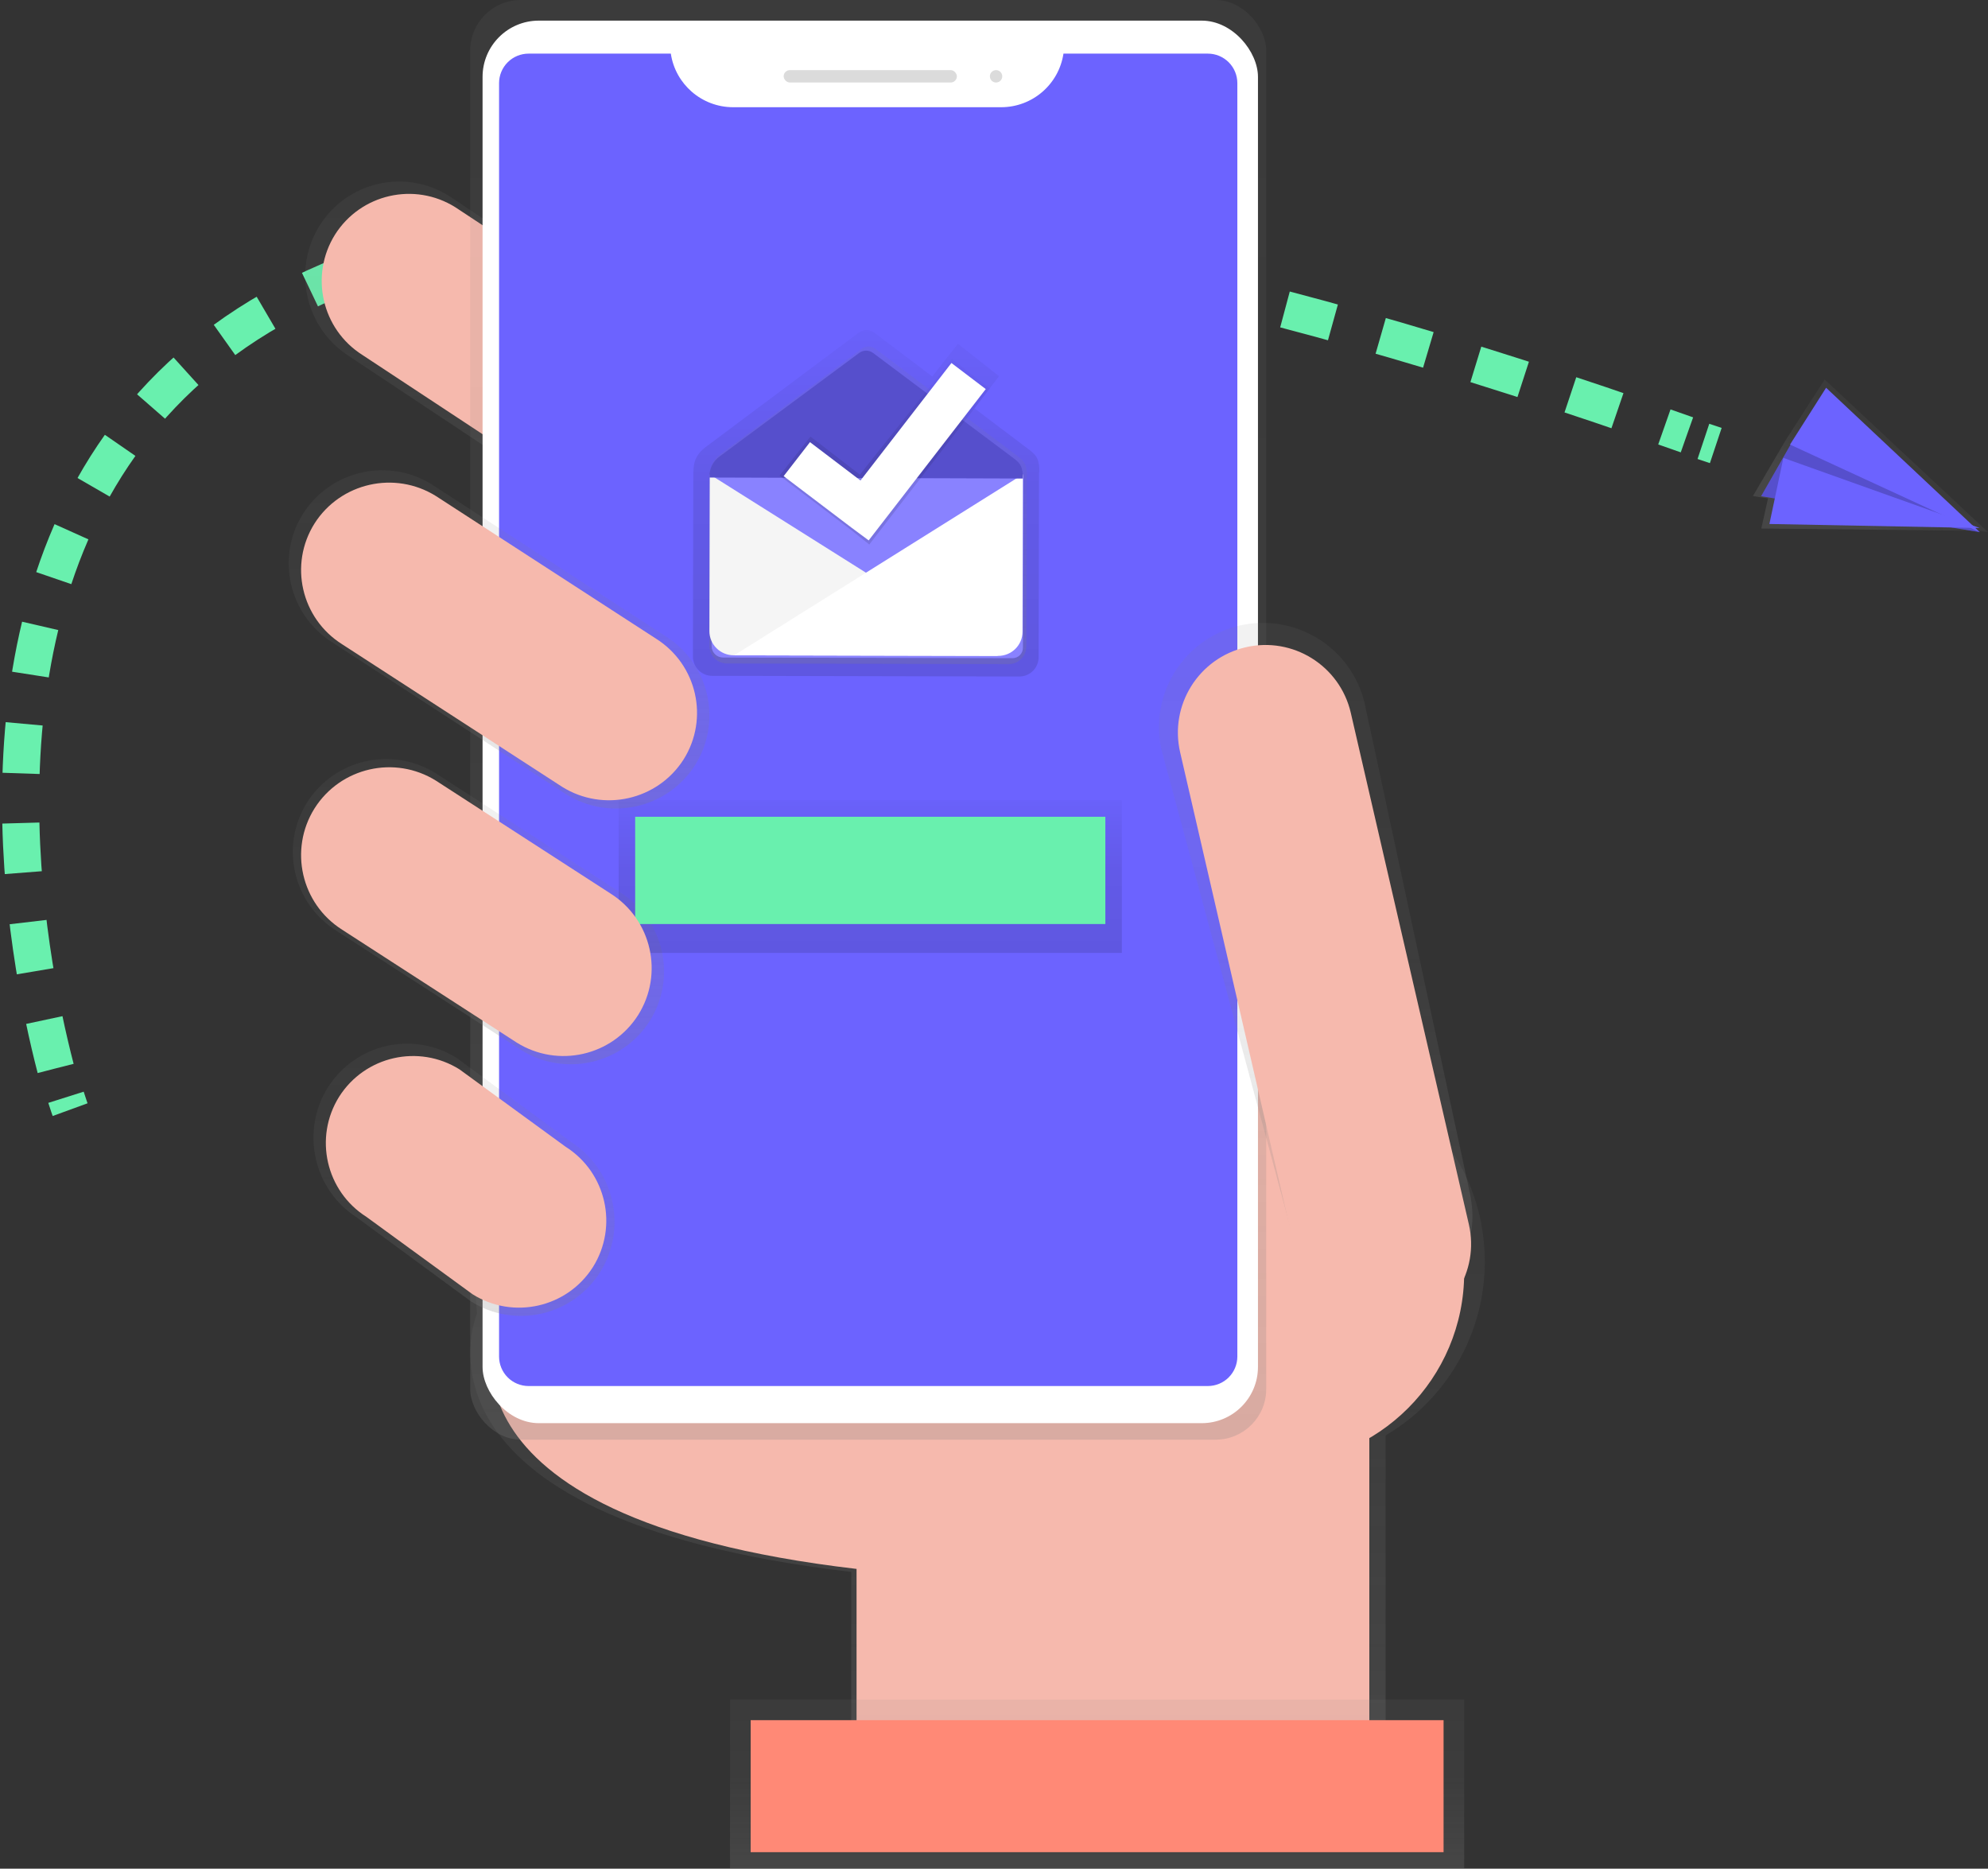 <?xml version="1.0" encoding="UTF-8"?>
<svg width="482px" height="453px" viewBox="0 0 482 453" version="1.1" xmlns="http://www.w3.org/2000/svg" xmlns:xlink="http://www.w3.org/1999/xlink">
    <rect x="0" y="0" width="482" height="453" fill="#333333" stroke="none"/>
    <!-- Generator: Sketch 63.1 (92452) - https://sketch.com -->
    <title>undraw_mail_2_tqip</title>
    <desc>Created with Sketch.</desc>
    <defs>
        <linearGradient x1="50.004%" y1="100.014%" x2="50.004%" y2="0.005%" id="linearGradient-1">
            <stop stop-color="#808080" stop-opacity="0.25" offset="0%"></stop>
            <stop stop-color="#808080" stop-opacity="0.12" offset="54%"></stop>
            <stop stop-color="#808080" stop-opacity="0.1" offset="100%"></stop>
        </linearGradient>
        <linearGradient x1="49.998%" y1="100.002%" x2="49.998%" y2="-0.014%" id="linearGradient-2">
            <stop stop-color="#808080" stop-opacity="0.25" offset="0%"></stop>
            <stop stop-color="#808080" stop-opacity="0.12" offset="54%"></stop>
            <stop stop-color="#808080" stop-opacity="0.1" offset="100%"></stop>
        </linearGradient>
        <linearGradient x1="50.003%" y1="99.998%" x2="50.003%" y2="-0.002%" id="linearGradient-3">
            <stop stop-color="#808080" stop-opacity="0.25" offset="0%"></stop>
            <stop stop-color="#808080" stop-opacity="0.12" offset="54%"></stop>
            <stop stop-color="#808080" stop-opacity="0.1" offset="100%"></stop>
        </linearGradient>
        <linearGradient x1="49.995%" y1="99.999%" x2="49.995%" y2="-0.009%" id="linearGradient-4">
            <stop stop-color="#808080" stop-opacity="0.25" offset="0%"></stop>
            <stop stop-color="#808080" stop-opacity="0.12" offset="54%"></stop>
            <stop stop-color="#808080" stop-opacity="0.1" offset="100%"></stop>
        </linearGradient>
        <linearGradient x1="50.007%" y1="99.971%" x2="50.007%" y2="-0.029%" id="linearGradient-5">
            <stop stop-color="#808080" stop-opacity="0.25" offset="0%"></stop>
            <stop stop-color="#808080" stop-opacity="0.12" offset="54%"></stop>
            <stop stop-color="#808080" stop-opacity="0.1" offset="100%"></stop>
        </linearGradient>
        <linearGradient x1="49.996%" y1="99.993%" x2="49.996%" y2="-0.008%" id="linearGradient-6">
            <stop stop-color="#000000" stop-opacity="0.12" offset="0%"></stop>
            <stop stop-color="#000000" stop-opacity="0.09" offset="55%"></stop>
            <stop stop-color="#000000" stop-opacity="0.02" offset="100%"></stop>
        </linearGradient>
        <linearGradient x1="49.992%" y1="99.953%" x2="49.992%" y2="-0.04%" id="linearGradient-7">
            <stop stop-color="#808080" stop-opacity="0.25" offset="0%"></stop>
            <stop stop-color="#808080" stop-opacity="0.12" offset="54%"></stop>
            <stop stop-color="#808080" stop-opacity="0.1" offset="100%"></stop>
        </linearGradient>
        <linearGradient x1="49.871%" y1="88.969%" x2="50.072%" y2="11.031%" id="linearGradient-8">
            <stop stop-color="#000000" stop-opacity="0.12" offset="0%"></stop>
            <stop stop-color="#000000" stop-opacity="0.09" offset="55%"></stop>
            <stop stop-color="#000000" stop-opacity="0.02" offset="100%"></stop>
        </linearGradient>
        <linearGradient x1="49.997%" y1="100.005%" x2="49.997%" y2="0.003%" id="linearGradient-9">
            <stop stop-color="#808080" stop-opacity="0.25" offset="0%"></stop>
            <stop stop-color="#808080" stop-opacity="0.12" offset="54%"></stop>
            <stop stop-color="#808080" stop-opacity="0.1" offset="100%"></stop>
        </linearGradient>
        <linearGradient x1="49.996%" y1="100.002%" x2="49.996%" y2="0.006%" id="linearGradient-10">
            <stop stop-color="#808080" stop-opacity="0.25" offset="0%"></stop>
            <stop stop-color="#808080" stop-opacity="0.12" offset="54%"></stop>
            <stop stop-color="#808080" stop-opacity="0.1" offset="100%"></stop>
        </linearGradient>
        <linearGradient x1="50.01%" y1="99.991%" x2="50.01%" y2="-0.027%" id="linearGradient-11">
            <stop stop-color="#808080" stop-opacity="0.25" offset="0%"></stop>
            <stop stop-color="#808080" stop-opacity="0.12" offset="54%"></stop>
            <stop stop-color="#808080" stop-opacity="0.1" offset="100%"></stop>
        </linearGradient>
        <linearGradient x1="50%" y1="100%" x2="50%" y2="0%" id="linearGradient-12">
            <stop stop-color="#000000" stop-opacity="0.12" offset="0%"></stop>
            <stop stop-color="#000000" stop-opacity="0.09" offset="55%"></stop>
            <stop stop-color="#000000" stop-opacity="0.02" offset="100%"></stop>
        </linearGradient>
        <linearGradient x1="33.448%" y1="82.146%" x2="70.247%" y2="44.997%" id="linearGradient-13">
            <stop stop-color="#808080" stop-opacity="0.25" offset="0%"></stop>
            <stop stop-color="#808080" stop-opacity="0.12" offset="54%"></stop>
            <stop stop-color="#808080" stop-opacity="0.1" offset="100%"></stop>
        </linearGradient>
    </defs>
    <g id="Welcome" stroke="none" stroke-width="1" fill="none" fill-rule="evenodd">
        <g id="PROFE---Beneficios-1" transform="translate(-856, -469)">
            <g id="undraw_mail_2_tqip" transform="translate(861, 469)">
                <path d="M12,269 C12,269 11.618,267.951 11,266" id="Path" stroke="#69F0AE" stroke-width="9"></path>
                <path d="M8.488,259 C-6.088,202.776 -51.529,-56.349 404,105.416" id="Path" stroke="#69F0AE" stroke-width="9" stroke-dasharray="12.04"></path>
                <line x1="408" y1="107" x2="411" y2="108" id="Path" stroke="#69F0AE" stroke-width="9"></line>
                <path d="M355,305.875 C355.006,280.658 335.901,259.578 310.899,257.217 C285.898,254.856 263.214,271.989 258.539,296.766 L109,292.692 L110.642,318.491 C110.642,318.491 89.318,367.899 201.387,381.063 L201.387,431 L330.945,431 L330.945,347.972 C345.832,339.218 354.986,323.199 355,305.875 Z" id="Path" fill="url(#linearGradient-1)" fill-rule="nonzero"></path>
                <path d="M115.597,320.619 C115.597,320.619 95.137,367.758 202.676,380.334 L202.676,428 L327,428 L327,301.761 L114,296 L115.597,320.619 Z" id="Path" fill="#F6B9AD" fill-rule="nonzero"></path>
                <path d="M177.527,123.303 L177.527,123.303 C170.803,133.994 156.773,137.207 146.124,130.493 L79.616,86.33 C69.006,79.555 65.818,65.417 72.48,54.687 L72.48,54.687 C79.203,44.01 93.215,40.799 103.859,47.496 L170.367,91.659 C180.986,98.426 184.185,112.566 177.527,123.303 L177.527,123.303 Z" id="Path" fill="url(#linearGradient-2)" fill-rule="nonzero"></path>
                <path d="M173.776,120.136 L173.776,120.136 C167.533,129.994 154.508,132.957 144.622,126.767 L82.856,86.043 C73.006,79.795 70.045,66.759 76.23,56.864 L76.23,56.864 C82.473,47.006 95.498,44.043 105.384,50.233 L167.138,90.963 C176.989,97.207 179.954,110.239 173.776,120.136 Z" id="Path" fill="#F6B9AD" fill-rule="nonzero"></path>
                <circle id="Oval" fill="#F6B9AD" fill-rule="nonzero" cx="303.5" cy="308.5" r="46.5"></circle>
                <rect id="Rectangle" fill="url(#linearGradient-3)" fill-rule="nonzero" x="109" y="0" width="193" height="349" rx="12.25"></rect>
                <rect id="Rectangle" fill="#FFFFFF" fill-rule="nonzero" x="112" y="5" width="188" height="340" rx="13.64"></rect>
                <path d="M252.841,13 C251.714,20.452 245.319,25.968 237.78,25.99 L172.697,25.99 C165.161,25.965 158.769,20.45 157.643,13 L123.161,13 C121.262,13 119.441,13.751 118.098,15.093 C116.755,16.434 116,18.255 116,20.153 L116,328.841 C116,330.739 116.752,332.56 118.093,333.903 C119.435,335.246 121.256,336 123.155,336 L287.839,336 C289.738,336 291.559,335.249 292.902,333.907 C294.245,332.566 295,330.745 295,328.847 L295,20.159 C295,18.261 294.248,16.44 292.907,15.097 C291.565,13.754 289.744,13 287.845,13 L252.841,13 Z" id="Path" fill="#6C63FF" fill-rule="nonzero"></path>
                <rect id="Rectangle" fill="#DBDBDB" fill-rule="nonzero" x="185" y="17" width="42" height="3" rx="1.5"></rect>
                <circle id="Oval" fill="#DBDBDB" fill-rule="nonzero" cx="236.5" cy="18.5" r="1.5"></circle>
                <path d="M333.725,316.369 L333.725,316.369 C320.182,319.494 310.888,310.681 307.756,297.173 L276.639,181.88 C273.543,168.32 282,154.81 295.569,151.637 L295.569,151.637 C309.158,148.548 322.698,156.987 325.876,170.528 L351.269,288.779 C354.401,302.311 347.261,313.244 333.725,316.369 Z" id="Path" fill="url(#linearGradient-4)" fill-rule="nonzero"></path>
                <path d="M316.147,154.731 C327.87,154.729 337.375,164.231 337.377,175.954 C337.377,175.957 337.377,175.96 337.377,175.962 L337.353,303.2 C337.351,314.929 327.843,324.437 316.114,324.439 C304.391,324.442 294.885,314.94 294.883,303.217 C294.883,303.214 294.883,303.211 294.883,303.209 L294.908,175.97 C294.91,164.241 304.418,154.734 316.147,154.731 Z" id="Rectangle" fill="#F6B9AD" fill-rule="nonzero" transform="translate(316.13, 239.585) rotate(-13.01) translate(-316.13, -239.585) "></path>
                <rect id="Rectangle" fill="url(#linearGradient-5)" fill-rule="nonzero" x="172" y="412" width="178" height="41"></rect>
                <rect id="Rectangle" fill="#FF8976" fill-rule="nonzero" x="177" y="417" width="168" height="32"></rect>
                <path d="M244.946,109.334 L231.25,98.982 L237.22,91.19 L227.255,83.338 L221.028,91.262 L206.943,80.623 C205.841,79.792 204.326,79.792 203.224,80.623 L165.89,108.525 C164.475,109.724 163.149,111.096 163.137,114.237 L163.096,114.237 L163,157.227 L163,157.227 L163,159.139 C162.997,160.382 163.486,161.575 164.359,162.457 C165.232,163.338 166.419,163.835 167.657,163.838 L169.496,163.838 L204.896,163.916 L242.14,164 C243.378,164.003 244.567,163.512 245.445,162.636 C246.323,161.759 246.818,160.568 246.821,159.325 L246.922,114.501 L247,114.501 C247,111.354 246.361,110.533 244.946,109.334 Z" id="Path" fill="url(#linearGradient-6)" fill-rule="nonzero"></path>
                <path d="M244,115.596 C244,112.717 243.4,111.983 242.116,110.869 L207.282,84.571 C206.27,83.81 204.88,83.81 203.868,84.571 L169.645,110.152 C167.972,111.352 167.023,113.324 167.126,115.385 L167.09,115.385 L167,154.792 L167,154.792 L167,156.544 C166.997,158.916 168.908,160.843 171.271,160.849 L172.957,160.849 L205.41,160.922 L239.549,161 C241.912,161.003 243.831,159.085 243.838,156.712 L243.928,115.626 L244,115.596 Z" id="Path" fill="url(#linearGradient-7)" fill-rule="nonzero"></path>
                <path d="M167.553,115.388 L243.051,115.388 L243.051,156.963 C243.051,157.629 242.787,158.267 242.317,158.738 C241.846,159.209 241.208,159.473 240.543,159.473 L170.343,159.473 C169.609,159.473 168.906,159.182 168.387,158.662 C167.869,158.143 167.577,157.439 167.577,156.705 L167.577,115.388 L167.553,115.388 Z" id="Path" fill="#6C63FF" fill-rule="nonzero" transform="translate(205.302, 137.431) rotate(0.13) translate(-205.302, -137.431) "></path>
                <path d="M167.553,115.388 L243.051,115.388 L243.051,156.963 C243.051,157.629 242.787,158.267 242.317,158.738 C241.846,159.209 241.208,159.473 240.543,159.473 L170.343,159.473 C169.609,159.473 168.906,159.182 168.387,158.662 C167.869,158.143 167.577,157.439 167.577,156.705 L167.577,115.388 L167.553,115.388 Z" id="Path" fill="#FFFFFF" fill-rule="nonzero" opacity="0.2" transform="translate(205.302, 137.431) rotate(0.13) translate(-205.302, -137.431) "></path>
                <path d="M167.084,115 L167,153.005 C166.997,154.554 167.615,156.041 168.718,157.138 C169.821,158.235 171.319,158.853 172.882,158.857 L237,159" id="Path" fill="#F5F5F5" fill-rule="nonzero"></path>
                <path d="M243,115 L242.916,153.154 C242.912,154.707 242.289,156.196 241.184,157.293 C240.078,158.389 238.58,159.003 237.019,159 L173,158.856" id="Path" fill="#FFFFFF" fill-rule="nonzero"></path>
                <path d="M203.304,85.564 L169.5,110.629 C167.85,111.796 166.909,113.731 167.007,115.757 L243,116 C243,113.178 242.396,112.437 241.141,111.369 L206.703,85.576 C205.699,84.813 204.314,84.808 203.304,85.564 L203.304,85.564 Z" id="Path" fill="#6C63FF" fill-rule="nonzero"></path>
                <path d="M203.304,85.564 L169.5,110.629 C167.85,111.796 166.909,113.731 167.007,115.757 L243,116 C243,113.178 242.396,112.437 241.141,111.369 L206.703,85.576 C205.699,84.813 204.314,84.808 203.304,85.564 L203.304,85.564 Z" id="Path" fill="#000000" fill-rule="nonzero" opacity="0.2"></path>
                <polygon id="Path" fill="url(#linearGradient-8)" fill-rule="nonzero" points="235 94.188 225.776 87 203.483 115.066 191.504 105.831 184 115.312 201.436 128.551 201.436 128.551 205.76 132"></polygon>
                <polygon id="Path" fill="#FFFFFF" fill-rule="nonzero" points="234 94.319 225.68 88 203.63 116.485 191.385 107.185 185 115.428 201.406 127.876 201.406 127.876 205.614 131"></polygon>
                <path d="M163.536,185.46 L163.536,185.46 C156.84,195.994 142.872,199.16 132.269,192.545 L75.568,155.724 C65.006,149.046 61.832,135.115 68.464,124.54 L68.464,124.54 C75.16,114.006 89.128,110.84 99.731,117.455 L156.432,154.276 C166.994,160.954 170.168,174.885 163.536,185.46 Z" id="Path" fill="url(#linearGradient-9)" fill-rule="nonzero"></path>
                <path d="M160.74,184.102 L160.74,184.102 C154.439,193.994 141.293,196.967 131.315,190.756 L77.947,156.178 C68.006,149.909 65.018,136.827 71.26,126.898 L71.26,126.898 C77.561,117.006 90.707,114.033 100.685,120.244 L154.053,154.822 C163.994,161.091 166.982,174.173 160.74,184.102 Z" id="Path" fill="#F6B9AD" fill-rule="nonzero"></path>
                <path d="M152.549,247.484 L152.549,247.484 C145.875,257.994 131.944,261.153 121.371,254.553 L76.542,225.62 C66.006,218.962 62.84,205.064 69.455,194.516 L69.455,194.516 C76.13,184.006 90.06,180.847 100.633,187.447 L145.457,216.386 C155.991,223.042 159.159,236.935 152.549,247.484 Z" id="Path" fill="url(#linearGradient-10)" fill-rule="nonzero"></path>
                <path d="M140.538,308.333 L140.538,308.333 C133.835,318.993 119.844,322.198 109.224,315.505 L81.589,295.194 C71.007,288.442 67.826,274.347 74.47,263.65 L74.47,263.65 C81.18,252.998 95.171,249.805 105.784,256.502 L133.419,276.806 C143.99,283.558 147.17,297.639 140.538,308.333 L140.538,308.333 Z" id="Path" fill="url(#linearGradient-11)" fill-rule="nonzero"></path>
                <path d="M138.768,307.146 L138.768,307.146 C132.523,316.994 119.492,319.954 109.602,313.77 L83.86,295.003 C74.006,288.762 71.044,275.739 77.232,265.854 L77.232,265.854 C83.477,256.006 96.508,253.046 106.398,259.23 L132.14,277.997 C141.994,284.238 144.956,297.261 138.768,307.146 Z" id="Path" fill="#F6B9AD" fill-rule="nonzero"></path>
                <rect id="Rectangle" fill="url(#linearGradient-12)" fill-rule="nonzero" x="145" y="194" width="122" height="37"></rect>
                <rect id="Rectangle" fill="#69F0AE" fill-rule="nonzero" x="149" y="198" width="114" height="26"></rect>
                <polygon id="Path" fill="url(#linearGradient-13)" fill-rule="nonzero" points="474.841 128.668 477 129 476.663 128.686 476.844 128.686 476.561 128.591 437.408 92 427.904 106.777 420 120.257 423.663 120.82 422.039 128.123"></polygon>
                <polygon id="Path" fill="#6C63FF" fill-rule="nonzero" points="429.227 107.633 422 120.287 475 129 440.863 105"></polygon>
                <polygon id="Path" fill="#000000" fill-rule="nonzero" opacity="0.2" points="429.227 107.633 422 120.287 475 129 440.863 105"></polygon>
                <polygon id="Path" fill="#6C63FF" fill-rule="nonzero" points="437.746 94 475 129 429 107.773"></polygon>
                <polygon id="Path" fill="#6C63FF" fill-rule="nonzero" points="424 127.023 475 128 427.391 111"></polygon>
                <path d="M149.724,246.057 L149.724,246.057 C143.42,255.994 130.266,258.981 120.282,252.741 L77.953,225.378 C68.006,219.08 65.016,205.939 71.262,195.965 L71.262,195.965 C77.556,186.017 90.712,183.016 100.704,189.251 L143.033,216.614 C153,222.913 155.991,236.076 149.724,246.057 L149.724,246.057 Z" id="Path" fill="#F6B9AD" fill-rule="nonzero"></path>
            </g>
        </g>
    </g>
</svg>
